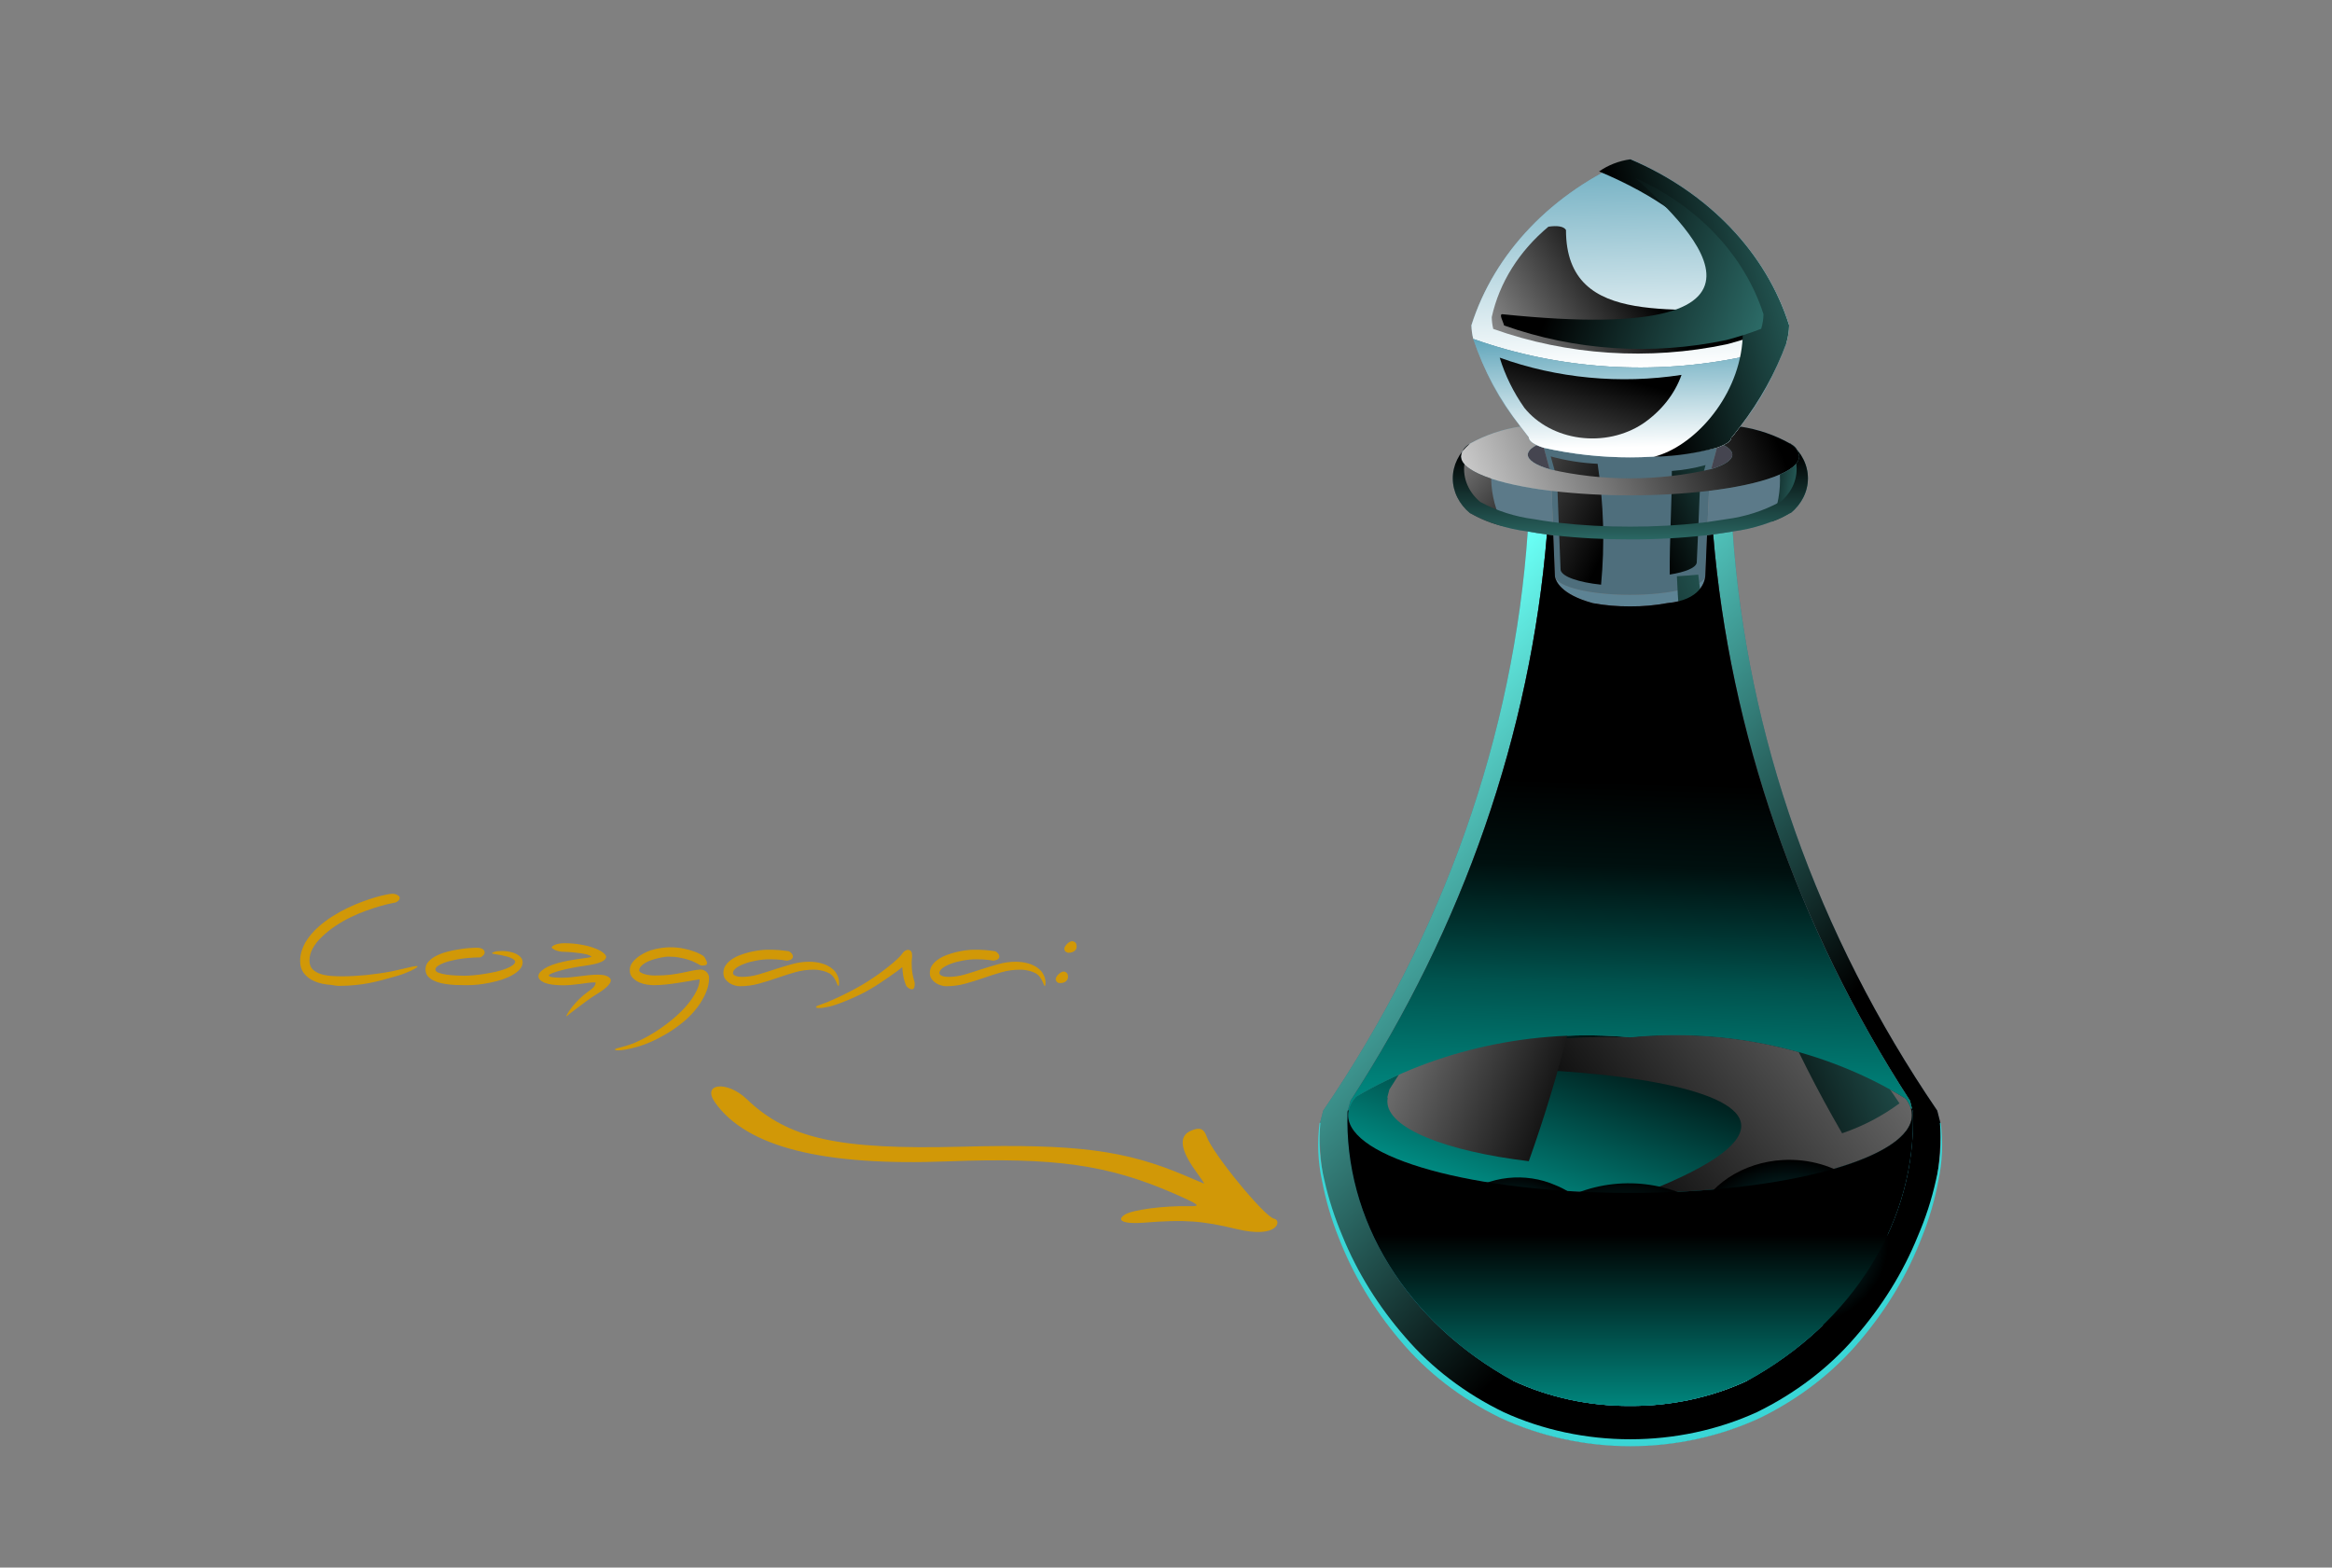 <?xml version="1.0" encoding="UTF-8"?> <svg xmlns="http://www.w3.org/2000/svg" width="360" height="242" viewBox="0 0 360 242" fill="none"><rect x="0" y="0" width="360" height="242" fill="#808080" stroke="none"/> <path fill-rule="evenodd" clip-rule="evenodd" d="M186.285 175.476C187.212 178.106 195.252 187.895 196.683 188.14C197.883 188.345 197.4 191.304 190.92 189.742C185.536 188.439 182.811 188.257 176.669 188.749C173.488 189.012 172.163 188.428 173.703 187.48C174.896 186.758 179.684 186.13 183.472 186.208C185.554 186.256 185.239 186.012 181.063 184.18C171.024 179.823 162.814 178.653 146.407 179.287C127.009 180.049 115.258 177.085 110.381 170.191C108.277 167.217 112.248 166.781 115.268 169.674C121.677 175.809 129.415 177.515 148.458 177.025C166.119 176.559 173.764 177.56 183.039 181.525C184.545 182.163 185.828 182.716 185.897 182.728C185.943 182.736 185.358 181.851 184.57 180.766C182.21 177.487 181.946 175.422 183.775 174.595C185.167 173.955 185.84 174.189 186.285 175.476Z" fill="#D19807"></path> <path d="M51.174 152.054C50.754 152.03 50.268 151.964 49.716 151.856C49.164 151.736 48.636 151.544 48.132 151.28C47.628 151.004 47.202 150.632 46.854 150.164C46.506 149.684 46.332 149.072 46.332 148.328C46.332 147.836 46.404 147.35 46.548 146.87C46.692 146.39 46.89 145.928 47.142 145.484C47.406 145.04 47.712 144.614 48.06 144.206C48.42 143.786 48.804 143.396 49.212 143.036C49.872 142.46 50.58 141.932 51.336 141.452C52.104 140.972 52.872 140.546 53.64 140.174C54.42 139.802 55.182 139.478 55.926 139.202C56.682 138.926 57.366 138.698 57.978 138.518C58.602 138.338 59.136 138.206 59.58 138.122C60.036 138.026 60.354 137.978 60.534 137.978C60.894 137.978 61.176 138.05 61.38 138.194C61.596 138.326 61.704 138.464 61.704 138.608C61.704 138.884 61.506 139.118 61.11 139.31C60.918 139.346 60.6 139.412 60.156 139.508C59.712 139.604 59.178 139.742 58.554 139.922C57.93 140.102 57.24 140.33 56.484 140.606C55.74 140.87 54.972 141.194 54.18 141.578C53.4 141.95 52.62 142.394 51.84 142.91C51.072 143.414 50.352 143.99 49.68 144.638C49.104 145.178 48.642 145.76 48.294 146.384C47.946 146.996 47.772 147.632 47.772 148.292C47.772 148.868 47.94 149.324 48.276 149.66C48.624 149.984 49.05 150.224 49.554 150.38C50.07 150.536 50.622 150.632 51.21 150.668C51.798 150.704 52.332 150.722 52.812 150.722C53.388 150.722 53.994 150.704 54.63 150.668C55.278 150.632 55.932 150.584 56.592 150.524C57.252 150.452 57.912 150.368 58.572 150.272C59.232 150.176 59.874 150.068 60.498 149.948L61.956 149.624C62.52 149.492 63.006 149.378 63.414 149.282C63.822 149.186 64.11 149.138 64.278 149.138C64.398 149.138 64.458 149.162 64.458 149.21C64.458 149.258 64.368 149.342 64.188 149.462C64.008 149.57 63.774 149.696 63.486 149.84C63.198 149.972 62.868 150.11 62.496 150.254C62.136 150.398 61.77 150.524 61.398 150.632C60.642 150.848 59.91 151.052 59.202 151.244C58.506 151.436 57.798 151.604 57.078 151.748C56.358 151.892 55.608 152 54.828 152.072C54.048 152.156 53.208 152.198 52.308 152.198C52.008 152.198 51.63 152.15 51.174 152.054ZM65.689 149.624C65.689 149.168 65.851 148.766 66.175 148.418C66.499 148.07 66.907 147.776 67.399 147.536C67.903 147.284 68.455 147.08 69.055 146.924C69.655 146.768 70.237 146.648 70.801 146.564C71.377 146.468 71.893 146.402 72.349 146.366C72.805 146.33 73.135 146.312 73.339 146.312H73.825C74.209 146.36 74.467 146.45 74.599 146.582C74.743 146.714 74.815 146.864 74.815 147.032C74.815 147.32 74.593 147.578 74.149 147.806H73.825C73.405 147.806 72.943 147.83 72.439 147.878C71.947 147.914 71.497 147.962 71.089 148.022C70.693 148.082 70.267 148.166 69.811 148.274C69.355 148.37 68.935 148.49 68.551 148.634C68.167 148.778 67.849 148.94 67.597 149.12C67.345 149.3 67.219 149.486 67.219 149.678C67.219 149.882 67.393 150.05 67.741 150.182C68.089 150.302 68.497 150.398 68.965 150.47C69.445 150.53 69.931 150.572 70.423 150.596C70.927 150.62 71.323 150.632 71.611 150.632C72.043 150.632 72.535 150.608 73.087 150.56C73.651 150.512 74.227 150.44 74.815 150.344C75.403 150.248 75.979 150.14 76.543 150.02C77.107 149.888 77.611 149.738 78.055 149.57C78.499 149.402 78.853 149.222 79.117 149.03C79.393 148.838 79.531 148.634 79.531 148.418C79.471 148.25 79.321 148.106 79.081 147.986C78.841 147.854 78.565 147.746 78.253 147.662C77.533 147.482 76.969 147.368 76.561 147.32C76.165 147.272 75.967 147.212 75.967 147.14C75.967 147.08 76.093 147.014 76.345 146.942C76.597 146.858 76.951 146.816 77.407 146.816C77.503 146.816 77.593 146.816 77.677 146.816C77.761 146.816 77.851 146.822 77.947 146.834C78.151 146.846 78.409 146.882 78.721 146.942C79.033 147.002 79.333 147.098 79.621 147.23C79.909 147.362 80.155 147.536 80.359 147.752C80.575 147.968 80.683 148.238 80.683 148.562C80.683 148.946 80.539 149.3 80.251 149.624C79.975 149.948 79.603 150.242 79.135 150.506C78.679 150.77 78.151 151.004 77.551 151.208C76.963 151.4 76.351 151.562 75.715 151.694C75.079 151.826 74.443 151.928 73.807 152C73.183 152.06 72.613 152.09 72.097 152.09C71.761 152.09 71.365 152.084 70.909 152.072C70.465 152.072 70.003 152.048 69.523 152C69.055 151.952 68.587 151.88 68.119 151.784C67.663 151.676 67.255 151.532 66.895 151.352C66.535 151.172 66.241 150.944 66.013 150.668C65.797 150.38 65.689 150.032 65.689 149.624ZM90.728 153.134C91.22 152.798 91.544 152.528 91.7 152.324C91.856 152.12 91.934 151.94 91.934 151.784V151.658C91.562 151.658 91.178 151.682 90.782 151.73C90.398 151.778 90.002 151.832 89.594 151.892C89.186 151.94 88.766 151.988 88.334 152.036C87.902 152.084 87.452 152.108 86.984 152.108C85.688 152.108 84.716 151.976 84.068 151.712C83.432 151.436 83.114 151.1 83.114 150.704C83.114 150.32 83.432 149.924 84.068 149.516C84.704 149.108 85.658 148.76 86.93 148.472C87.518 148.34 88.058 148.238 88.55 148.166C89.042 148.082 89.474 148.016 89.846 147.968C90.23 147.92 90.542 147.878 90.782 147.842C91.034 147.794 91.214 147.74 91.322 147.68C91.142 147.524 90.836 147.398 90.404 147.302C89.972 147.206 89.51 147.134 89.018 147.086C88.538 147.026 88.082 146.984 87.65 146.96C87.218 146.936 86.906 146.924 86.714 146.924C86.258 146.864 85.886 146.762 85.598 146.618C85.31 146.462 85.166 146.342 85.166 146.258C85.166 146.222 85.202 146.168 85.274 146.096C85.346 146.024 85.46 145.952 85.616 145.88C85.772 145.808 85.97 145.748 86.21 145.7C86.45 145.64 86.744 145.61 87.092 145.61C88.028 145.61 88.886 145.682 89.666 145.826C90.458 145.958 91.136 146.132 91.7 146.348C92.276 146.552 92.726 146.78 93.05 147.032C93.374 147.272 93.548 147.494 93.572 147.698C93.572 148.31 92.57 148.76 90.566 149.048C89.87 149.144 89.174 149.258 88.478 149.39C87.782 149.522 87.158 149.66 86.606 149.804C86.054 149.948 85.604 150.092 85.256 150.236C84.908 150.368 84.734 150.488 84.734 150.596C84.734 150.824 85.4 150.938 86.732 150.938C87.2 150.938 87.668 150.914 88.136 150.866C88.604 150.818 89.066 150.764 89.522 150.704C89.99 150.644 90.452 150.59 90.908 150.542C91.376 150.494 91.844 150.47 92.312 150.47C92.984 150.47 93.482 150.56 93.806 150.74C94.13 150.908 94.292 151.112 94.292 151.352C94.292 151.592 94.136 151.874 93.824 152.198C93.512 152.534 93.056 152.888 92.456 153.26C92.072 153.5 91.706 153.734 91.358 153.962C91.022 154.19 90.71 154.412 90.422 154.628C89.75 155.132 89.174 155.564 88.694 155.924C88.214 156.284 87.824 156.596 87.524 156.86C87.5 156.884 87.476 156.896 87.452 156.896C87.452 156.896 87.446 156.89 87.434 156.878C87.434 156.794 87.518 156.614 87.686 156.338C87.854 156.062 88.082 155.744 88.37 155.384C88.67 155.024 89.018 154.64 89.414 154.232C89.822 153.836 90.26 153.47 90.728 153.134ZM103.466 146.24C104.222 146.24 104.906 146.306 105.518 146.438C106.13 146.558 106.658 146.702 107.102 146.87C107.546 147.026 107.894 147.176 108.146 147.32C108.398 147.464 108.542 147.548 108.578 147.572L108.794 147.824C108.902 148.004 108.986 148.166 109.046 148.31C109.118 148.454 109.154 148.58 109.154 148.688C109.154 148.928 108.962 149.048 108.578 149.048C108.518 149.048 108.464 149.054 108.416 149.066C108.38 149.066 108.332 149.06 108.272 149.048C108.212 149.036 108.134 149.012 108.038 148.976C107.942 148.928 107.816 148.856 107.66 148.76C107.6 148.724 107.456 148.652 107.228 148.544C107.012 148.424 106.712 148.304 106.328 148.184C105.956 148.052 105.5 147.938 104.96 147.842C104.432 147.734 103.82 147.68 103.124 147.68C102.968 147.68 102.752 147.704 102.476 147.752C102.2 147.788 101.894 147.848 101.558 147.932C101.234 148.004 100.898 148.1 100.55 148.22C100.214 148.34 99.908 148.478 99.632 148.634C99.356 148.79 99.128 148.97 98.948 149.174C98.768 149.366 98.678 149.576 98.678 149.804C98.678 149.924 98.756 150.032 98.912 150.128C99.068 150.224 99.26 150.308 99.488 150.38C99.728 150.452 99.986 150.506 100.262 150.542C100.55 150.578 100.826 150.596 101.09 150.596C102.038 150.596 102.854 150.554 103.538 150.47C104.234 150.374 104.846 150.272 105.374 150.164C105.902 150.056 106.382 149.954 106.814 149.858C107.258 149.762 107.702 149.702 108.146 149.678C108.374 149.678 108.572 149.726 108.74 149.822C108.908 149.906 109.046 150.014 109.154 150.146C109.262 150.266 109.34 150.398 109.388 150.542C109.436 150.686 109.46 150.812 109.46 150.92C109.46 151.52 109.37 152.096 109.19 152.648C109.01 153.2 108.782 153.716 108.506 154.196C108.242 154.688 107.948 155.138 107.624 155.546C107.312 155.954 107.012 156.308 106.724 156.608C106.172 157.196 105.548 157.748 104.852 158.264C104.168 158.792 103.46 159.266 102.728 159.686C101.996 160.118 101.264 160.496 100.532 160.82C99.8 161.144 99.116 161.396 98.48 161.576C97.712 161.792 97.082 161.942 96.59 162.026C96.098 162.11 95.726 162.152 95.474 162.152C95.102 162.152 94.916 162.104 94.916 162.008C94.916 161.96 95.012 161.906 95.204 161.846C95.396 161.798 95.648 161.732 95.96 161.648C96.272 161.564 96.62 161.462 97.004 161.342C97.4 161.222 97.796 161.072 98.192 160.892C99.548 160.28 100.82 159.56 102.008 158.732C103.208 157.904 104.252 157.046 105.14 156.158C106.028 155.282 106.724 154.406 107.228 153.53C107.744 152.666 108.002 151.886 108.002 151.19C107.546 151.25 107.042 151.334 106.49 151.442C105.938 151.538 105.35 151.634 104.726 151.73C104.114 151.826 103.478 151.91 102.818 151.982C102.17 152.054 101.522 152.09 100.874 152.09C100.634 152.09 100.304 152.06 99.884 152C99.476 151.94 99.074 151.826 98.678 151.658C98.282 151.478 97.94 151.238 97.652 150.938C97.364 150.638 97.22 150.254 97.22 149.786C97.22 149.306 97.37 148.886 97.67 148.526C97.982 148.154 98.33 147.836 98.714 147.572C99.47 147.068 100.268 146.72 101.108 146.528C101.96 146.336 102.746 146.24 103.466 146.24ZM124.886 148.472C125.186 148.472 125.504 148.49 125.84 148.526C126.176 148.562 126.506 148.628 126.83 148.724C127.166 148.808 127.49 148.934 127.802 149.102C128.114 149.258 128.396 149.456 128.648 149.696C128.864 149.9 129.026 150.104 129.134 150.308C129.254 150.512 129.344 150.71 129.404 150.902C129.464 151.082 129.5 151.25 129.512 151.406C129.524 151.55 129.53 151.67 129.53 151.766C129.53 152.054 129.488 152.198 129.404 152.198C129.368 152.198 129.326 152.132 129.278 152C129.23 151.868 129.158 151.706 129.062 151.514C128.978 151.31 128.858 151.1 128.702 150.884C128.546 150.656 128.342 150.458 128.09 150.29C128.066 150.278 127.988 150.242 127.856 150.182C127.724 150.11 127.55 150.038 127.334 149.966C127.118 149.894 126.866 149.834 126.578 149.786C126.29 149.726 125.978 149.696 125.642 149.696C124.634 149.696 123.668 149.828 122.744 150.092C121.82 150.356 120.896 150.65 119.972 150.974C119.048 151.298 118.106 151.592 117.146 151.856C116.198 152.12 115.196 152.252 114.14 152.252C113.948 152.252 113.708 152.21 113.42 152.126C113.144 152.054 112.874 151.934 112.61 151.766C112.358 151.598 112.136 151.388 111.944 151.136C111.764 150.872 111.674 150.56 111.674 150.2C111.674 149.756 111.788 149.366 112.016 149.03C112.256 148.682 112.568 148.376 112.952 148.112C113.336 147.848 113.768 147.626 114.248 147.446C114.728 147.266 115.208 147.116 115.688 146.996C116.18 146.876 116.648 146.786 117.092 146.726C117.548 146.666 117.938 146.63 118.262 146.618H119.27C119.954 146.642 120.512 146.684 120.944 146.744C121.388 146.792 121.67 146.828 121.79 146.852C121.958 146.948 122.102 147.068 122.222 147.212C122.342 147.356 122.402 147.5 122.402 147.644C122.402 147.812 122.336 147.95 122.204 148.058C122.084 148.166 121.85 148.25 121.502 148.31C121.418 148.286 121.142 148.244 120.674 148.184C120.218 148.124 119.6 148.094 118.82 148.094C118.124 148.094 117.434 148.16 116.75 148.292C116.078 148.412 115.472 148.574 114.932 148.778C114.404 148.97 113.972 149.192 113.636 149.444C113.312 149.696 113.15 149.948 113.15 150.2C113.15 150.308 113.192 150.404 113.276 150.488C113.36 150.56 113.468 150.62 113.6 150.668C113.732 150.716 113.876 150.752 114.032 150.776C114.188 150.8 114.344 150.812 114.5 150.812C115.34 150.812 116.186 150.692 117.038 150.452C117.89 150.2 118.748 149.93 119.612 149.642C120.488 149.354 121.364 149.09 122.24 148.85C123.116 148.598 123.998 148.472 124.886 148.472ZM139.865 152.108C139.637 151.532 139.487 150.998 139.415 150.506C139.343 150.014 139.301 149.612 139.289 149.3C139.097 149.468 138.815 149.69 138.443 149.966C138.083 150.23 137.675 150.518 137.219 150.83C136.775 151.142 136.307 151.46 135.815 151.784C135.323 152.108 134.861 152.396 134.429 152.648C133.853 152.996 133.247 153.32 132.611 153.62C131.987 153.92 131.381 154.19 130.793 154.43C130.205 154.682 129.671 154.886 129.191 155.042C128.711 155.21 128.339 155.324 128.075 155.384C127.379 155.54 126.851 155.618 126.491 155.618C126.131 155.63 125.957 155.57 125.969 155.438C125.969 155.402 126.023 155.354 126.131 155.294C126.239 155.246 126.383 155.192 126.563 155.132C126.731 155.072 126.923 155 127.139 154.916C127.343 154.844 127.553 154.766 127.769 154.682C127.961 154.598 128.279 154.46 128.723 154.268C129.167 154.076 129.677 153.836 130.253 153.548C130.829 153.272 131.435 152.96 132.071 152.612C132.719 152.264 133.343 151.898 133.943 151.514C134.471 151.178 135.017 150.812 135.581 150.416C136.145 150.008 136.673 149.606 137.165 149.21C137.669 148.814 138.107 148.442 138.479 148.094C138.863 147.746 139.133 147.452 139.289 147.212C139.445 146.984 139.625 146.822 139.829 146.726C140.033 146.63 140.219 146.612 140.387 146.672C140.495 146.708 140.579 146.768 140.639 146.852C140.699 146.924 140.741 147.014 140.765 147.122C140.789 147.23 140.801 147.344 140.801 147.464C140.813 147.572 140.813 147.674 140.801 147.77C140.729 148.262 140.717 148.856 140.765 149.552C140.825 150.236 140.963 150.914 141.179 151.586C141.203 151.706 141.215 151.826 141.215 151.946C141.215 152.042 141.203 152.15 141.179 152.27C141.167 152.39 141.125 152.498 141.053 152.594C140.981 152.69 140.885 152.732 140.765 152.72C140.657 152.72 140.543 152.69 140.423 152.63C140.303 152.57 140.189 152.492 140.081 152.396C139.985 152.3 139.913 152.204 139.865 152.108ZM156.755 148.472C157.055 148.472 157.373 148.49 157.709 148.526C158.045 148.562 158.375 148.628 158.699 148.724C159.035 148.808 159.359 148.934 159.671 149.102C159.983 149.258 160.265 149.456 160.517 149.696C160.733 149.9 160.895 150.104 161.003 150.308C161.123 150.512 161.213 150.71 161.273 150.902C161.333 151.082 161.369 151.25 161.381 151.406C161.393 151.55 161.399 151.67 161.399 151.766C161.399 152.054 161.357 152.198 161.273 152.198C161.237 152.198 161.195 152.132 161.147 152C161.099 151.868 161.027 151.706 160.931 151.514C160.847 151.31 160.727 151.1 160.571 150.884C160.415 150.656 160.211 150.458 159.959 150.29C159.935 150.278 159.857 150.242 159.725 150.182C159.593 150.11 159.419 150.038 159.203 149.966C158.987 149.894 158.735 149.834 158.447 149.786C158.159 149.726 157.847 149.696 157.511 149.696C156.503 149.696 155.537 149.828 154.613 150.092C153.689 150.356 152.765 150.65 151.841 150.974C150.917 151.298 149.975 151.592 149.015 151.856C148.067 152.12 147.065 152.252 146.009 152.252C145.817 152.252 145.577 152.21 145.289 152.126C145.013 152.054 144.743 151.934 144.479 151.766C144.227 151.598 144.005 151.388 143.813 151.136C143.633 150.872 143.543 150.56 143.543 150.2C143.543 149.756 143.657 149.366 143.885 149.03C144.125 148.682 144.437 148.376 144.821 148.112C145.205 147.848 145.637 147.626 146.117 147.446C146.597 147.266 147.077 147.116 147.557 146.996C148.049 146.876 148.517 146.786 148.961 146.726C149.417 146.666 149.807 146.63 150.131 146.618H151.139C151.823 146.642 152.381 146.684 152.813 146.744C153.257 146.792 153.539 146.828 153.659 146.852C153.827 146.948 153.971 147.068 154.091 147.212C154.211 147.356 154.271 147.5 154.271 147.644C154.271 147.812 154.205 147.95 154.073 148.058C153.953 148.166 153.719 148.25 153.371 148.31C153.287 148.286 153.011 148.244 152.543 148.184C152.087 148.124 151.469 148.094 150.689 148.094C149.993 148.094 149.303 148.16 148.619 148.292C147.947 148.412 147.341 148.574 146.801 148.778C146.273 148.97 145.841 149.192 145.505 149.444C145.181 149.696 145.019 149.948 145.019 150.2C145.019 150.308 145.061 150.404 145.145 150.488C145.229 150.56 145.337 150.62 145.469 150.668C145.601 150.716 145.745 150.752 145.901 150.776C146.057 150.8 146.213 150.812 146.369 150.812C147.209 150.812 148.055 150.692 148.907 150.452C149.759 150.2 150.617 149.93 151.481 149.642C152.357 149.354 153.233 149.09 154.109 148.85C154.985 148.598 155.867 148.472 156.755 148.472ZM163.58 151.766C163.436 151.754 163.322 151.718 163.238 151.658C163.166 151.598 163.106 151.532 163.058 151.46C163.022 151.388 162.998 151.322 162.986 151.262C162.974 151.202 162.968 151.16 162.968 151.136C162.98 151.028 163.028 150.908 163.112 150.776C163.196 150.632 163.298 150.506 163.418 150.398C163.538 150.278 163.664 150.182 163.796 150.11C163.94 150.026 164.078 149.984 164.21 149.984C164.342 149.984 164.48 150.038 164.624 150.146C164.768 150.242 164.852 150.44 164.876 150.74C164.876 150.98 164.822 151.172 164.714 151.316C164.618 151.448 164.498 151.55 164.354 151.622C164.222 151.682 164.078 151.724 163.922 151.748C163.778 151.76 163.664 151.766 163.58 151.766ZM164.858 147.086C164.618 147.002 164.462 146.9 164.39 146.78C164.33 146.648 164.3 146.54 164.3 146.456C164.312 146.336 164.36 146.21 164.444 146.078C164.528 145.934 164.63 145.808 164.75 145.7C164.87 145.58 164.996 145.484 165.128 145.412C165.272 145.34 165.41 145.304 165.542 145.304C165.674 145.304 165.812 145.358 165.956 145.466C166.1 145.562 166.184 145.76 166.208 146.06C166.208 146.3 166.154 146.492 166.046 146.636C165.938 146.768 165.806 146.87 165.65 146.942C165.506 147.002 165.356 147.044 165.2 147.068C165.056 147.08 164.942 147.086 164.858 147.086Z" fill="#D19807"></path> <path d="M257.428 93.098C255.526 93.455 253.583 93.627 251.637 93.611C249.691 93.625 247.748 93.455 245.845 93.106V93.098C240.961 91.764 240.177 89.703 240.053 89.059C240.445 90.615 245.487 91.833 251.637 91.833C257.838 91.833 262.899 90.591 263.238 89.036C263.167 89.748 262.508 92.646 257.428 93.098Z" fill="#5D8394"></path> <path d="M265.037 69.11C256.284 71.094 247.082 71.102 238.324 69.132L239.233 72.451L239.428 73.172L239.536 75.785L239.784 82.629L240.034 88.868L240.053 89.059C240.445 90.615 245.487 91.832 251.637 91.832C257.838 91.832 262.898 90.591 263.238 89.035L263.256 88.868L263.523 82.621L263.826 75.777L263.951 73.172L264.165 72.42L265.056 69.132L265.037 69.11Z" fill="#4E6E7C"></path> <path style="mix-blend-mode:screen" d="M246.628 71.601C244.17 71.487 241.739 71.103 239.394 70.459L240.213 73.386L240.374 74.023L240.462 76.329L240.693 82.361L240.909 87.864L240.925 88.032C241.193 89.044 243.688 89.895 247.163 90.262C247.752 84.043 247.572 77.788 246.628 71.601V71.601Z" fill="url(#paint0_linear_901_811)"></path> <path style="mix-blend-mode:screen" d="M263.291 71.793C261.605 72.271 259.858 72.577 258.088 72.704C258.088 78.038 257.714 83.365 257.767 88.698C260.138 88.323 261.758 87.672 261.919 86.912L261.937 86.798L262.151 82.047L262.364 76.85L262.454 74.874L262.614 74.305L263.291 71.807V71.793Z" fill="url(#paint1_linear_901_811)"></path> <path d="M266.053 68.696C266.944 69.148 267.426 69.653 267.426 70.198C267.426 71.033 266.214 71.792 264.165 72.42L265.055 69.132L265.037 69.11C265.39 69 265.73 68.861 266.053 68.696V68.696Z" fill="#454550"></path> <path d="M238.324 69.132L239.233 72.451C237.112 71.83 235.846 71.04 235.846 70.198C235.846 69.692 236.291 69.201 237.094 68.772L237.147 68.68C237.524 68.857 237.918 69.008 238.324 69.132V69.132Z" fill="#454550"></path> <path d="M239.536 75.785L239.784 82.629L238.804 82.506C237.772 82.368 236.791 82.222 235.846 82.046C232.685 81.649 229.655 80.685 226.953 79.218H226.935C226.096 78.525 225.428 77.694 224.97 76.774C224.512 75.854 224.275 74.864 224.272 73.863C224.268 72.863 224.499 71.872 224.951 70.95C225.403 70.028 226.066 69.193 226.9 68.496C226.515 68.71 226.192 68.996 225.954 69.334C225.716 69.671 225.571 70.05 225.528 70.442C225.528 72.757 231.195 74.781 239.536 75.785Z" fill="#5C7A89"></path> <path d="M276.408 68.467C277.257 69.159 277.932 69.993 278.394 70.917C278.856 71.841 279.094 72.837 279.094 73.843C279.094 74.849 278.856 75.844 278.394 76.768C277.932 77.692 277.257 78.526 276.408 79.219L276.372 79.189C273.673 80.666 270.643 81.64 267.479 82.047C266.517 82.215 265.519 82.361 264.468 82.507C264.165 82.544 263.844 82.576 263.522 82.621L263.825 75.778C272.112 74.766 277.762 72.758 277.762 70.443C277.722 70.048 277.575 69.667 277.334 69.329C277.092 68.991 276.763 68.706 276.372 68.497L276.408 68.467Z" fill="#5C7A89"></path> <path d="M268.639 65.851C271.399 66.269 274.031 67.169 276.372 68.496C276.764 68.705 277.093 68.99 277.335 69.328C277.576 69.666 277.723 70.047 277.763 70.442C277.763 72.757 272.113 74.765 263.826 75.777L263.952 73.172L264.166 72.42C266.215 71.792 267.427 71.032 267.427 70.197C267.427 69.653 266.945 69.147 266.054 68.695C266.839 68.342 267.266 67.937 267.266 67.507H267.356C267.356 67.507 267.854 66.879 268.639 65.851Z" fill="#578FA1"></path> <path d="M239.429 73.172L239.536 75.785C231.195 74.781 225.528 72.757 225.528 70.442C225.571 70.05 225.717 69.671 225.954 69.333C226.192 68.996 226.516 68.71 226.901 68.496L226.954 68.466C229.313 67.151 231.956 66.257 234.724 65.837C235.509 66.879 236.007 67.507 236.007 67.507C236.007 67.922 236.418 68.312 237.148 68.68L237.095 68.772C236.292 69.201 235.846 69.692 235.846 70.198C235.846 71.04 237.113 71.83 239.233 72.451L239.429 73.172Z" fill="#578FA1"></path> <path d="M234.724 65.837C230.886 61.177 228.299 55.843 227.15 50.218C228.896 44.695 231.986 39.553 236.217 35.135C240.447 30.716 245.721 27.121 251.69 24.589C257.653 27.123 262.922 30.718 267.147 35.137C271.372 39.556 274.456 44.697 276.195 50.218C275.042 55.844 272.462 61.181 268.638 65.852C267.853 66.88 267.355 67.507 267.355 67.507H267.265C267.265 67.938 266.838 68.342 266.054 68.696C265.731 68.861 265.391 69 265.037 69.11C256.284 71.095 247.082 71.102 238.324 69.132C237.918 69.009 237.525 68.858 237.147 68.68C236.417 68.313 236.007 67.922 236.007 67.507C236.007 67.507 235.509 66.88 234.724 65.837Z" fill="#779EAD"></path> <path d="M267.479 82.046C269.663 113.574 280.484 144.21 299.06 171.455L299.541 173.348C299.844 182.337 297.444 191.241 292.573 199.199C287.703 207.157 280.526 213.898 271.739 218.772C265.602 221.685 258.699 223.194 251.69 223.155H251.637C244.599 223.198 237.668 221.675 231.516 218.734C222.748 213.857 215.59 207.118 210.733 199.168C205.876 191.218 203.483 182.325 203.786 173.348L204.267 171.455C222.842 144.21 233.663 113.574 235.846 82.046C236.792 82.222 237.772 82.368 238.805 82.506C236.265 113.202 225.916 143.044 208.491 169.921L208.081 171.401L208.027 171.638C207.751 179.867 209.96 188.017 214.439 195.292C218.918 202.567 225.514 208.719 233.583 213.146C239.124 215.731 245.334 217.071 251.637 217.04H251.69C257.986 217.069 264.189 215.733 269.726 213.154C277.801 208.729 284.402 202.577 288.885 195.3C293.367 188.023 295.577 179.87 295.298 171.638L295.156 171.133L294.853 169.921C277.415 143.044 267.043 113.205 264.468 82.506C265.519 82.36 266.518 82.214 267.479 82.046Z" fill="#4E6E7C"></path> <path style="mix-blend-mode:screen" d="M267.479 82.046C269.663 113.574 280.484 144.21 299.06 171.455L299.541 173.348C299.844 182.337 297.444 191.241 292.573 199.199C287.703 207.157 280.526 213.898 271.739 218.772C265.602 221.685 258.699 223.194 251.69 223.155H251.637C244.599 223.198 237.668 221.675 231.516 218.734C222.748 213.857 215.59 207.118 210.733 199.168C205.876 191.218 203.483 182.325 203.786 173.348L204.267 171.455C222.842 144.21 233.663 113.574 235.846 82.046C236.792 82.222 237.772 82.368 238.805 82.506C236.265 113.202 225.916 143.044 208.491 169.921L208.081 171.401L208.027 171.638C207.751 179.867 209.96 188.017 214.439 195.292C218.918 202.567 225.514 208.719 233.583 213.146C239.124 215.731 245.334 217.071 251.637 217.04H251.69C257.986 217.069 264.189 215.733 269.726 213.154C277.801 208.729 284.402 202.577 288.885 195.3C293.367 188.023 295.577 179.87 295.298 171.638L295.156 171.133L294.853 169.921C277.415 143.044 267.043 113.205 264.468 82.506C265.519 82.36 266.518 82.214 267.479 82.046Z" fill="url(#paint2_linear_901_811)"></path> <path d="M264.468 82.506C267.043 113.205 277.414 143.045 294.853 169.921L295.156 171.133L295.013 171.163C294.839 170.595 294.55 170.057 294.157 169.576C281.828 162.018 266.679 158.657 251.637 160.143C236.712 158.765 221.707 162.021 209.328 169.323C208.762 169.937 208.371 170.656 208.188 171.423L208.08 171.401L208.49 169.921C225.916 143.044 236.264 113.202 238.804 82.506L239.784 82.629L240.034 88.868L240.053 89.059C240.176 89.703 240.961 91.764 245.845 93.098V93.106C247.748 93.456 249.69 93.625 251.637 93.611C253.583 93.627 255.526 93.455 257.427 93.098C262.508 92.646 263.167 89.748 263.238 89.036L263.256 88.868L263.523 82.621C263.844 82.575 264.165 82.544 264.468 82.506Z" fill="#4B4B57"></path> <path d="M251.637 208.909C258.041 208.609 264.387 210.099 269.726 213.155C264.189 215.733 257.986 217.07 251.69 217.041H251.637C245.334 217.071 239.124 215.732 233.583 213.147V213.131C238.918 210.093 245.248 208.612 251.637 208.909V208.909Z" fill="#34DCE3"></path> <path style="mix-blend-mode:multiply" d="M251.637 208.909C258.041 208.609 264.387 210.099 269.726 213.155C264.189 215.733 257.986 217.07 251.69 217.041H251.637C245.334 217.071 239.124 215.732 233.583 213.147V213.131C238.918 210.093 245.248 208.612 251.637 208.909V208.909Z" fill="url(#paint3_linear_901_811)"></path> <path d="M295.298 171.638C295.577 179.87 293.367 188.023 288.885 195.3C284.402 202.577 277.801 208.729 269.726 213.154C264.252 210.378 258.014 208.912 251.659 208.908C245.304 208.904 239.063 210.362 233.584 213.13V213.146C225.515 208.719 218.918 202.567 214.439 195.292C209.96 188.017 207.751 179.867 208.028 171.638L208.081 171.401L208.188 171.423C208.138 171.661 208.114 171.902 208.117 172.144C208.117 178.782 227.596 184.161 251.637 184.161C275.679 184.161 295.156 178.782 295.156 172.144C295.162 171.813 295.114 171.483 295.014 171.163L295.156 171.133L295.298 171.638Z" fill="#067888"></path> <path d="M295.014 171.162C295.114 171.482 295.162 171.812 295.156 172.143C295.156 178.781 275.677 184.16 251.638 184.16C227.598 184.16 208.117 178.781 208.117 172.143C208.115 171.902 208.138 171.661 208.188 171.423C208.372 170.656 208.763 169.936 209.329 169.323C221.708 162.021 236.713 158.765 251.638 160.142C266.68 158.656 281.828 162.017 294.158 169.576C294.55 170.057 294.84 170.594 295.014 171.162V171.162Z" fill="#197980"></path> <path style="mix-blend-mode:screen" d="M295.014 171.162C295.114 171.482 295.162 171.812 295.156 172.143C295.156 178.781 275.677 184.16 251.638 184.16C227.598 184.16 208.117 178.781 208.117 172.143C208.115 171.902 208.138 171.661 208.188 171.423C208.372 170.656 208.763 169.936 209.329 169.323C221.708 162.021 236.713 158.765 251.638 160.142C266.68 158.656 281.828 162.017 294.158 169.576C294.55 170.057 294.84 170.594 295.014 171.162V171.162Z" fill="url(#paint4_linear_901_811)"></path> <path style="mix-blend-mode:screen" d="M295.156 172.143C295.162 171.812 295.114 171.482 295.014 171.162C294.84 170.594 294.55 170.057 294.158 169.576C281.828 162.017 266.679 158.656 251.637 160.142C238.871 159.702 226.149 161.683 214.373 165.944C226.437 162.908 299.771 166.143 253.829 184.146C276.854 183.832 295.156 178.582 295.156 172.143Z" fill="url(#paint5_linear_901_811)"></path> <path style="mix-blend-mode:screen" d="M276.372 68.496C274.031 67.169 271.399 66.269 268.638 65.851C267.854 66.879 267.355 67.507 267.355 67.507H267.266C267.266 67.937 266.839 68.342 266.054 68.695C266.945 69.147 267.427 69.653 267.427 70.198C267.427 71.032 266.215 71.792 264.165 72.42C256.001 74.31 247.404 74.32 239.233 72.451C237.113 71.83 235.846 71.04 235.846 70.198C235.846 69.692 236.292 69.201 237.095 68.772L237.148 68.68C236.418 68.312 236.007 67.922 236.007 67.507C236.007 67.507 235.509 66.879 234.724 65.837C231.956 66.257 229.313 67.151 226.954 68.466L226.901 68.496C226.516 68.71 226.192 68.996 225.954 69.333C225.717 69.671 225.571 70.05 225.528 70.442C225.528 72.757 231.195 74.781 239.536 75.785C247.598 76.707 255.765 76.704 263.826 75.777C272.113 74.765 277.763 72.757 277.763 70.442C277.722 70.047 277.576 69.666 277.334 69.328C277.093 68.99 276.763 68.706 276.372 68.496V68.496Z" fill="url(#paint6_linear_901_811)"></path> <path style="mix-blend-mode:screen" d="M246.041 196.852C245.061 198.873 243.395 200.594 241.262 201.789C239.128 202.984 236.625 203.598 234.079 203.551C231.533 203.505 229.063 202.799 226.991 201.526C224.919 200.253 223.34 198.473 222.462 196.417C221.584 194.362 221.447 192.126 222.069 190.002C222.69 187.878 224.042 185.965 225.947 184.512C227.852 183.058 230.222 182.133 232.747 181.856C235.273 181.578 237.838 181.963 240.106 182.958C243.034 184.125 245.303 186.243 246.416 188.849C247.529 191.454 247.394 194.332 246.041 196.852V196.852Z" fill="url(#paint7_radial_901_811)"></path> <path style="mix-blend-mode:screen" d="M266.001 208.879C265.373 210.175 264.305 211.278 262.936 212.043C261.568 212.809 259.963 213.202 258.331 213.171C256.699 213.14 255.115 212.687 253.787 211.871C252.459 211.054 251.449 209.912 250.887 208.594C250.325 207.275 250.238 205.842 250.638 204.481C251.037 203.119 251.905 201.893 253.127 200.963C254.349 200.032 255.869 199.44 257.489 199.263C259.108 199.087 260.752 199.334 262.206 199.974C264.082 200.722 265.536 202.08 266.248 203.75C266.96 205.421 266.871 207.265 266.001 208.879V208.879Z" fill="url(#paint8_radial_901_811)"></path> <path style="mix-blend-mode:screen" d="M269.03 205.359C267.559 208.405 265.054 210.998 261.843 212.8C258.632 214.602 254.864 215.529 251.031 215.461C247.197 215.392 243.477 214.331 240.356 212.416C237.234 210.501 234.857 207.821 233.534 204.726C232.211 201.63 232.004 198.264 232.94 195.066C233.876 191.868 235.911 188.987 238.78 186.8C241.649 184.612 245.219 183.219 249.022 182.803C252.826 182.387 256.687 182.968 260.101 184.468C264.5 186.226 267.91 189.411 269.584 193.327C271.257 197.243 271.058 201.57 269.03 205.359Z" fill="url(#paint9_radial_901_811)"></path> <path style="mix-blend-mode:screen" d="M291.468 191.274C291.685 193.875 290.999 196.472 289.498 198.737C287.997 201.002 285.747 202.833 283.035 203.997C280.322 205.161 277.269 205.607 274.262 205.276C271.255 204.946 268.43 203.856 266.144 202.143C263.859 200.43 262.216 198.172 261.424 195.655C260.633 193.138 260.728 190.476 261.697 188.006C262.667 185.536 264.467 183.369 266.871 181.779C269.274 180.19 272.172 179.251 275.197 179.08C279.233 178.845 283.213 179.998 286.264 182.284C289.314 184.57 291.186 187.803 291.468 191.274V191.274Z" fill="url(#paint10_radial_901_811)"></path> <path style="mix-blend-mode:screen" d="M279.741 201.744C279.331 202.584 278.637 203.299 277.748 203.794C276.859 204.29 275.818 204.544 274.759 204.523C273.7 204.502 272.673 204.206 271.812 203.676C270.951 203.145 270.295 202.403 269.932 201.548C269.568 200.692 269.513 199.762 269.773 198.879C270.033 197.996 270.596 197.2 271.39 196.597C272.183 195.993 273.17 195.609 274.221 195.495C275.271 195.381 276.338 195.542 277.281 195.957C277.885 196.197 278.427 196.538 278.878 196.959C279.328 197.381 279.678 197.874 279.906 198.412C280.135 198.949 280.237 199.52 280.209 200.092C280.181 200.664 280.022 201.225 279.741 201.744V201.744Z" fill="url(#paint11_radial_901_811)"></path> <path style="mix-blend-mode:screen" d="M229.948 199.888C230.398 200.272 230.703 200.764 230.824 201.299C230.944 201.835 230.873 202.389 230.621 202.89C230.369 203.39 229.948 203.814 229.412 204.105C228.876 204.396 228.25 204.542 227.616 204.523C226.982 204.503 226.37 204.32 225.859 203.997C225.348 203.674 224.963 203.225 224.753 202.711C224.543 202.196 224.518 201.639 224.682 201.112C224.845 200.585 225.19 200.113 225.671 199.757C226.259 199.288 227.039 199.038 227.841 199.062C228.643 199.087 229.4 199.383 229.948 199.888V199.888Z" fill="url(#paint12_radial_901_811)"></path> <path style="mix-blend-mode:screen" d="M236.418 211.606C236.059 210.746 236.01 209.813 236.278 208.929C236.545 208.045 237.117 207.251 237.918 206.65C238.719 206.05 239.711 205.671 240.766 205.564C241.821 205.457 242.889 205.626 243.831 206.049C244.772 206.472 245.544 207.129 246.044 207.936C246.544 208.742 246.75 209.659 246.634 210.567C246.518 211.475 246.087 212.332 245.396 213.026C244.705 213.72 243.787 214.219 242.761 214.457C241.48 214.8 240.094 214.693 238.905 214.159C237.716 213.625 236.821 212.707 236.418 211.606V211.606Z" fill="url(#paint13_radial_901_811)"></path> <path style="mix-blend-mode:screen" d="M212.037 187.089C211.68 186.229 211.633 185.297 211.903 184.413C212.172 183.53 212.744 182.737 213.546 182.138C214.347 181.539 215.34 181.162 216.394 181.056C217.449 180.95 218.516 181.119 219.457 181.543C220.397 181.967 221.167 182.624 221.666 183.43C222.166 184.236 222.37 185.153 222.254 186.061C222.138 186.968 221.707 187.825 221.016 188.518C220.325 189.212 219.407 189.71 218.382 189.948C217.1 190.286 215.714 190.176 214.526 189.64C213.338 189.105 212.443 188.188 212.037 187.089V187.089Z" fill="url(#paint14_radial_901_811)"></path> <path style="mix-blend-mode:screen" d="M249.498 197.389C250.126 198.742 250.265 200.225 249.897 201.647C249.529 203.068 248.671 204.361 247.435 205.356C246.2 206.352 244.644 207.004 242.971 207.228C241.299 207.451 239.586 207.235 238.058 206.609C236.53 205.983 235.256 204.974 234.405 203.716C233.553 202.458 233.162 201.008 233.283 199.555C233.404 198.103 234.031 196.716 235.083 195.575C236.135 194.434 237.562 193.592 239.178 193.159C241.199 192.548 243.42 192.649 245.354 193.442C247.288 194.235 248.778 195.654 249.498 197.389Z" fill="url(#paint15_radial_901_811)"></path> <path style="mix-blend-mode:screen" d="M273.859 189.051C274.487 190.405 274.626 191.889 274.258 193.311C273.89 194.734 273.032 196.027 271.796 197.024C270.56 198.02 269.003 198.673 267.33 198.897C265.656 199.121 263.942 198.906 262.413 198.28C260.883 197.654 259.609 196.646 258.755 195.387C257.902 194.128 257.51 192.678 257.63 191.224C257.749 189.771 258.376 188.382 259.427 187.24C260.478 186.097 261.906 185.254 263.523 184.82C265.546 184.205 267.77 184.305 269.707 185.099C271.645 185.892 273.138 187.313 273.859 189.051V189.051Z" fill="url(#paint16_radial_901_811)"></path> <path style="mix-blend-mode:screen" d="M248.661 95.719C245.985 95.675 243.313 95.504 240.659 95.206L239.839 95.097C237.71 120.767 229.053 145.722 214.479 168.198L214.158 169.439L214.229 169.453C214.193 169.654 214.176 169.857 214.176 170.059C214.176 174.175 223.158 177.716 236.007 179.263C245.629 152.22 249.907 123.98 248.661 95.719Z" fill="url(#paint17_linear_901_811)"></path> <path style="mix-blend-mode:screen" d="M258.871 88.959C260.131 118.863 268.827 148.187 284.374 174.956C287.606 173.85 290.599 172.285 293.23 170.328C276.048 145.407 265.444 117.542 262.168 88.706C261.099 88.806 260.011 88.898 258.871 88.959Z" fill="url(#paint18_linear_901_811)"></path> <path style="mix-blend-mode:screen" d="M264.468 82.506C267.043 113.205 277.414 143.045 294.853 169.921L295.156 171.133L295.013 171.163C294.839 170.595 294.55 170.057 294.157 169.576C281.828 162.018 266.679 158.657 251.637 160.143C236.712 158.765 221.707 162.021 209.328 169.323C208.762 169.937 208.371 170.656 208.188 171.423L208.08 171.401L208.49 169.921C225.916 143.044 236.264 113.202 238.804 82.506L239.784 82.629L240.034 88.868L240.053 89.059C240.176 89.703 240.961 91.764 245.845 93.098V93.106C247.748 93.456 249.69 93.625 251.637 93.611C253.583 93.627 255.526 93.455 257.427 93.098C262.508 92.646 263.167 89.748 263.238 89.036L263.256 88.868L263.523 82.621C263.844 82.575 264.165 82.544 264.468 82.506Z" fill="url(#paint19_linear_901_811)"></path> <path style="mix-blend-mode:screen" d="M295.298 171.638L295.156 171.133L295.014 171.163C295.114 171.483 295.162 171.813 295.156 172.144C295.156 178.782 275.677 184.161 251.637 184.161C227.598 184.161 208.117 178.782 208.117 172.144C208.114 171.902 208.138 171.661 208.188 171.423L208.081 171.401L208.028 171.638C207.751 179.867 209.96 188.017 214.439 195.292C218.918 202.567 225.515 208.719 233.584 213.146C239.124 215.731 245.334 217.071 251.637 217.04H251.69C257.987 217.069 264.189 215.733 269.726 213.154C277.801 208.729 284.402 202.577 288.885 195.3C293.367 188.023 295.577 179.87 295.298 171.638V171.638Z" fill="url(#paint20_linear_901_811)"></path> <path style="mix-blend-mode:screen" d="M225.528 70.442C225.571 70.05 225.716 69.671 225.954 69.334C226.192 68.996 226.515 68.71 226.9 68.496C226.066 69.193 225.403 70.028 224.951 70.95C224.499 71.872 224.268 72.863 224.272 73.863C224.275 74.864 224.512 75.854 224.97 76.774C225.428 77.694 226.096 78.525 226.935 79.218H226.953C228.53 80.152 230.286 80.839 232.14 81.249C230.903 78.937 230.241 76.429 230.196 73.885C227.256 72.903 225.528 71.715 225.528 70.442Z" fill="url(#paint21_linear_901_811)"></path> <path style="mix-blend-mode:screen" d="M276.408 68.467L276.372 68.497C276.763 68.706 277.092 68.991 277.334 69.329C277.575 69.667 277.722 70.048 277.762 70.443C277.762 71.455 276.675 72.413 274.768 73.256C274.892 75.734 274.457 78.209 273.485 80.545C274.513 80.206 275.484 79.75 276.372 79.189L276.408 79.219C277.257 78.526 277.933 77.692 278.394 76.768C278.856 75.844 279.094 74.849 279.094 73.843C279.094 72.837 278.856 71.841 278.394 70.917C277.933 69.993 277.257 69.159 276.408 68.467V68.467Z" fill="url(#paint22_linear_901_811)"></path> <path style="mix-blend-mode:screen" d="M276.409 68.467L276.372 68.497C276.763 68.706 277.093 68.991 277.334 69.329C277.575 69.667 277.722 70.048 277.763 70.443C277.75 70.849 277.587 71.24 277.299 71.562C277.448 72.65 277.302 73.754 276.873 74.786C276.443 75.817 275.741 76.75 274.823 77.509L274.786 77.479C272.259 78.859 269.424 79.77 266.465 80.154C265.554 80.306 264.629 80.444 263.649 80.582L262.775 80.691C259.082 81.108 255.361 81.312 251.637 81.303C247.93 81.311 244.227 81.109 240.551 80.697L239.642 80.582C238.68 80.46 237.753 80.314 236.863 80.154C233.911 79.777 231.083 78.876 228.557 77.509H228.539C227.635 76.762 226.941 75.847 226.512 74.833C226.082 73.82 225.929 72.735 226.063 71.662C225.73 71.319 225.542 70.889 225.528 70.443C225.571 70.05 225.716 69.671 225.954 69.334C226.192 68.997 226.515 68.71 226.9 68.497C226.066 69.194 225.403 70.028 224.951 70.95C224.499 71.872 224.268 72.863 224.272 73.864C224.275 74.865 224.512 75.854 224.97 76.774C225.428 77.694 226.096 78.525 226.935 79.219H226.953C229.655 80.686 232.685 81.65 235.846 82.047C236.791 82.223 237.772 82.369 238.804 82.507L239.784 82.629C243.714 83.07 247.674 83.284 251.637 83.273C255.612 83.286 259.582 83.068 263.523 82.621C263.844 82.576 264.165 82.544 264.468 82.507C265.519 82.361 266.518 82.215 267.479 82.047C270.643 81.64 273.673 80.666 276.372 79.189L276.409 79.219C277.257 78.526 277.933 77.692 278.395 76.768C278.856 75.844 279.095 74.849 279.095 73.843C279.095 72.837 278.856 71.841 278.395 70.917C277.933 69.993 277.257 69.159 276.409 68.467V68.467Z" fill="url(#paint23_linear_901_811)"></path> <path d="M251.69 24.589C245.721 27.121 240.447 30.716 236.217 35.135C231.986 39.553 228.896 44.695 227.15 50.218C227.162 50.927 227.258 51.633 227.435 52.325C240.658 57.044 255.288 58.005 269.191 55.068C271.432 54.487 273.628 53.783 275.766 52.962C276.03 52.065 276.174 51.144 276.195 50.218C274.456 44.697 271.372 39.556 267.147 35.137C262.922 30.718 257.653 27.123 251.69 24.589V24.589Z" fill="#779EAD"></path> <path style="mix-blend-mode:multiply" d="M251.69 24.589C245.721 27.121 240.447 30.716 236.217 35.135C231.986 39.553 228.896 44.695 227.15 50.218C227.162 50.927 227.258 51.633 227.435 52.325C240.658 57.044 255.288 58.005 269.191 55.068C271.432 54.487 273.628 53.783 275.766 52.962C276.03 52.065 276.174 51.144 276.195 50.218C274.456 44.697 271.372 39.556 267.147 35.137C262.922 30.718 257.653 27.123 251.69 24.589V24.589Z" fill="url(#paint24_linear_901_811)"></path> <path d="M227.436 52.325C229.027 57.13 231.487 61.69 234.724 65.838C235.509 66.88 236.007 67.508 236.007 67.508C236.007 67.922 236.418 68.313 237.148 68.68C237.525 68.858 237.919 69.009 238.325 69.132C247.083 71.103 256.284 71.095 265.038 69.11C265.391 69 265.731 68.861 266.054 68.696C266.839 68.343 267.266 67.938 267.266 67.508H267.355C267.355 67.508 267.854 66.88 268.638 65.852C271.701 61.862 274.101 57.523 275.767 52.962C273.629 53.783 271.433 54.487 269.191 55.069C255.289 58.005 240.658 57.044 227.436 52.325V52.325Z" fill="#779EAD"></path> <path style="mix-blend-mode:multiply" d="M227.436 52.325C229.027 57.13 231.487 61.69 234.724 65.838C235.509 66.88 236.007 67.508 236.007 67.508C236.007 67.922 236.418 68.313 237.148 68.68C237.525 68.858 237.919 69.009 238.325 69.132C247.083 71.103 256.284 71.095 265.038 69.11C265.391 69 265.731 68.861 266.054 68.696C266.839 68.343 267.266 67.938 267.266 67.508H267.355C267.355 67.508 267.854 66.88 268.638 65.852C271.701 61.862 274.101 57.523 275.767 52.962C273.629 53.783 271.433 54.487 269.191 55.069C255.289 58.005 240.658 57.044 227.436 52.325V52.325Z" fill="url(#paint25_linear_901_811)"></path> <path style="mix-blend-mode:screen" d="M241.746 35.504C241.407 34.928 240.356 34.797 239.036 34.997C234.518 38.763 231.462 43.637 230.286 48.953C230.297 49.566 230.374 50.177 230.517 50.777C241.934 54.853 254.566 55.683 266.57 53.146C268.504 52.645 270.397 52.035 272.239 51.322C272.481 50.549 272.613 49.754 272.629 48.953L272.613 48.723C272.405 48.636 272.19 48.562 271.97 48.501C260.101 46.646 241.746 51.291 241.746 35.504Z" fill="url(#paint26_linear_901_811)"></path> <path style="mix-blend-mode:screen" d="M251.69 24.589C249.916 24.84 248.251 25.488 246.86 26.467C282.575 41.427 267.266 67.507 255.325 70.512C258.623 70.437 261.892 69.965 265.038 69.11C265.391 69 265.731 68.861 266.054 68.696C266.839 68.342 267.266 67.938 267.266 67.507H267.355C267.355 67.507 267.853 66.88 268.638 65.852C271.701 61.862 274.1 57.523 275.766 52.962C276.031 52.065 276.174 51.144 276.195 50.218C274.456 44.697 271.372 39.556 267.147 35.137C262.923 30.718 257.654 27.123 251.69 24.589V24.589Z" fill="url(#paint27_linear_901_811)"></path> <path style="mix-blend-mode:screen" d="M253.613 65.407C256.446 63.475 258.528 60.847 259.585 57.873C250.126 59.333 240.378 58.41 231.516 55.214C232.349 57.944 233.633 60.556 235.33 62.971C236.318 64.192 237.584 65.229 239.051 66.017C240.518 66.805 242.156 67.329 243.865 67.556C245.575 67.784 247.32 67.711 248.996 67.342C250.671 66.972 252.242 66.314 253.613 65.407V65.407Z" fill="url(#paint28_linear_901_811)"></path> <path style="mix-blend-mode:screen" d="M252.491 27.493C258.942 33.464 282.022 53.696 231.961 48.509C231.337 48.447 232.051 49.634 232.193 50.24C243.056 54.119 255.077 54.909 266.499 52.494C268.333 52.012 270.13 51.433 271.881 50.761C272.105 50.025 272.225 49.269 272.239 48.509C270.798 44.029 268.301 39.851 264.904 36.236C261.507 32.621 257.282 29.645 252.491 27.493V27.493Z" fill="url(#paint29_linear_901_811)"></path> <path d="M299.594 173.34C299.983 176.325 299.862 179.344 299.236 182.299C298.674 185.258 297.822 188.17 296.688 191.006C294.498 196.707 291.287 202.08 287.172 206.931C283.081 211.818 277.818 215.893 271.738 218.88C265.576 221.758 258.674 223.265 251.661 223.264C244.649 223.262 237.748 221.753 231.587 218.872C225.502 215.894 220.238 211.821 216.153 206.931C212.039 202.08 208.828 196.707 206.636 191.006C205.504 188.17 204.652 185.258 204.089 182.299C203.448 179.345 203.322 176.326 203.715 173.34L203.839 173.363C203.538 176.334 203.748 179.327 204.463 182.246C205.128 185.165 206.057 188.035 207.242 190.83C209.525 196.428 212.795 201.69 216.938 206.433C220.999 211.172 226.18 215.118 232.14 218.013C238.156 220.756 244.862 222.19 251.672 222.19C258.481 222.19 265.187 220.756 271.204 218.013C277.15 215.108 282.322 211.163 286.387 206.433C290.53 201.693 293.794 196.429 296.064 190.83C297.266 188.039 298.196 185.168 298.846 182.246C299.559 179.325 299.769 176.329 299.468 173.356L299.594 173.34Z" fill="#3AD6D6"></path> <defs> <linearGradient id="paint0_linear_901_811" x1="196.69" y1="63.675" x2="246.597" y2="87.293" gradientUnits="userSpaceOnUse"> <stop stop-color="white"></stop> <stop offset="1"></stop> </linearGradient> <linearGradient id="paint1_linear_901_811" x1="305.649" y1="64.385" x2="256.575" y2="87.254" gradientUnits="userSpaceOnUse"> <stop stop-color="#69FFF5"></stop> <stop offset="1"></stop> </linearGradient> <linearGradient id="paint2_linear_901_811" x1="202.841" y1="118.662" x2="264.813" y2="176.219" gradientUnits="userSpaceOnUse"> <stop stop-color="#69FFF5"></stop> <stop offset="1"></stop> </linearGradient> <linearGradient id="paint3_linear_901_811" x1="251.057" y1="219.212" x2="252.215" y2="203.319" gradientUnits="userSpaceOnUse"> <stop stop-color="#006880"></stop> <stop offset="1" stop-color="white"></stop> </linearGradient> <linearGradient id="paint4_linear_901_811" x1="240.196" y1="196.215" x2="253.649" y2="157.949" gradientUnits="userSpaceOnUse"> <stop stop-color="#00ADA2"></stop> <stop offset="1"></stop> </linearGradient> <linearGradient id="paint5_linear_901_811" x1="348.858" y1="118.847" x2="250.102" y2="192.096" gradientUnits="userSpaceOnUse"> <stop stop-color="white"></stop> <stop offset="1"></stop> </linearGradient> <linearGradient id="paint6_linear_901_811" x1="216.632" y1="81.336" x2="270.305" y2="58.75" gradientUnits="userSpaceOnUse"> <stop stop-color="white"></stop> <stop offset="1"></stop> </linearGradient> <radialGradient id="paint7_radial_901_811" cx="0" cy="0" r="1" gradientUnits="userSpaceOnUse" gradientTransform="translate(234.793 191.916) rotate(23.679) scale(12.288 10.333)"> <stop offset="0.187" stop-color="#031F21"></stop> <stop offset="0.294" stop-color="#05373B"></stop> <stop offset="0.407" stop-color="#095F65"></stop> <stop offset="0.519" stop-color="#0F9EA8"></stop> <stop offset="0.597" stop-color="#0A676E"></stop> <stop offset="0.75" stop-color="#021718"></stop> <stop offset="1"></stop> </radialGradient> <radialGradient id="paint8_radial_901_811" cx="0" cy="0" r="1" gradientUnits="userSpaceOnUse" gradientTransform="translate(258.792 205.714) rotate(23.679) scale(7.878 6.625)"> <stop offset="0.187" stop-color="#031F21"></stop> <stop offset="0.294" stop-color="#05373B"></stop> <stop offset="0.407" stop-color="#095F65"></stop> <stop offset="0.519" stop-color="#0F9EA8"></stop> <stop offset="0.597" stop-color="#0A676E"></stop> <stop offset="0.75" stop-color="#021718"></stop> <stop offset="1"></stop> </radialGradient> <radialGradient id="paint9_radial_901_811" cx="0" cy="0" r="1" gradientUnits="userSpaceOnUse" gradientTransform="translate(252.095 197.94) rotate(23.679) scale(18.492 15.549)"> <stop offset="0.187" stop-color="#031F21"></stop> <stop offset="0.294" stop-color="#05373B"></stop> <stop offset="0.407" stop-color="#095F65"></stop> <stop offset="0.519" stop-color="#0F9EA8"></stop> <stop offset="0.597" stop-color="#0A676E"></stop> <stop offset="0.75" stop-color="#021718"></stop> <stop offset="1"></stop> </radialGradient> <radialGradient id="paint10_radial_901_811" cx="0" cy="0" r="1" gradientUnits="userSpaceOnUse" gradientTransform="translate(276.194 192.144) rotate(-3.267) scale(15.304 13.095)"> <stop offset="0.187" stop-color="#031F21"></stop> <stop offset="0.294" stop-color="#05373B"></stop> <stop offset="0.407" stop-color="#095F65"></stop> <stop offset="0.519" stop-color="#0F9EA8"></stop> <stop offset="0.597" stop-color="#0A676E"></stop> <stop offset="0.75" stop-color="#021718"></stop> <stop offset="1"></stop> </radialGradient> <radialGradient id="paint11_radial_901_811" cx="0" cy="0" r="1" gradientUnits="userSpaceOnUse" gradientTransform="translate(275.063 199.685) rotate(23.679) scale(5.116 4.302)"> <stop offset="0.187" stop-color="#031F21"></stop> <stop offset="0.294" stop-color="#05373B"></stop> <stop offset="0.407" stop-color="#095F65"></stop> <stop offset="0.519" stop-color="#0F9EA8"></stop> <stop offset="0.597" stop-color="#0A676E"></stop> <stop offset="0.75" stop-color="#021718"></stop> <stop offset="1"></stop> </radialGradient> <radialGradient id="paint12_radial_901_811" cx="0" cy="0" r="1" gradientUnits="userSpaceOnUse" gradientTransform="translate(227.569 201.654) rotate(-36.588) scale(2.965 2.654)"> <stop offset="0.187" stop-color="#031F21"></stop> <stop offset="0.294" stop-color="#05373B"></stop> <stop offset="0.407" stop-color="#095F65"></stop> <stop offset="0.519" stop-color="#0F9EA8"></stop> <stop offset="0.597" stop-color="#0A676E"></stop> <stop offset="0.75" stop-color="#021718"></stop> <stop offset="1"></stop> </radialGradient> <radialGradient id="paint13_radial_901_811" cx="0" cy="0" r="1" gradientUnits="userSpaceOnUse" gradientTransform="translate(241.495 210.416) rotate(166.863) scale(5.213 4.224)"> <stop offset="0.187" stop-color="#031F21"></stop> <stop offset="0.294" stop-color="#05373B"></stop> <stop offset="0.407" stop-color="#095F65"></stop> <stop offset="0.519" stop-color="#0F9EA8"></stop> <stop offset="0.597" stop-color="#0A676E"></stop> <stop offset="0.75" stop-color="#021718"></stop> <stop offset="1"></stop> </radialGradient> <radialGradient id="paint14_radial_901_811" cx="0" cy="0" r="1" gradientUnits="userSpaceOnUse" gradientTransform="translate(217.114 185.904) rotate(166.863) scale(5.216 4.226)"> <stop offset="0.187" stop-color="#031F21"></stop> <stop offset="0.294" stop-color="#05373B"></stop> <stop offset="0.407" stop-color="#095F65"></stop> <stop offset="0.519" stop-color="#0F9EA8"></stop> <stop offset="0.597" stop-color="#0A676E"></stop> <stop offset="0.75" stop-color="#021718"></stop> <stop offset="1"></stop> </radialGradient> <radialGradient id="paint15_radial_901_811" cx="0" cy="0" r="1" gradientUnits="userSpaceOnUse" gradientTransform="translate(241.488 199.545) rotate(-15.04) scale(8.302 6.762)"> <stop offset="0.187" stop-color="#031F21"></stop> <stop offset="0.294" stop-color="#05373B"></stop> <stop offset="0.407" stop-color="#095F65"></stop> <stop offset="0.519" stop-color="#0F9EA8"></stop> <stop offset="0.597" stop-color="#0A676E"></stop> <stop offset="0.75" stop-color="#021718"></stop> <stop offset="1"></stop> </radialGradient> <radialGradient id="paint16_radial_901_811" cx="0" cy="0" r="1" gradientUnits="userSpaceOnUse" gradientTransform="translate(265.841 191.206) rotate(-15.04) scale(8.306 6.766)"> <stop offset="0.187" stop-color="#031F21"></stop> <stop offset="0.294" stop-color="#05373B"></stop> <stop offset="0.407" stop-color="#095F65"></stop> <stop offset="0.519" stop-color="#0F9EA8"></stop> <stop offset="0.597" stop-color="#0A676E"></stop> <stop offset="0.75" stop-color="#021718"></stop> <stop offset="1"></stop> </radialGradient> <linearGradient id="paint17_linear_901_811" x1="188.226" y1="122.445" x2="254.238" y2="148.184" gradientUnits="userSpaceOnUse"> <stop stop-color="white"></stop> <stop offset="1"></stop> </linearGradient> <linearGradient id="paint18_linear_901_811" x1="330.69" y1="113.931" x2="258.43" y2="143.742" gradientUnits="userSpaceOnUse"> <stop stop-color="#69FFF5"></stop> <stop offset="1"></stop> </linearGradient> <linearGradient id="paint19_linear_901_811" x1="250.925" y1="187.759" x2="253.007" y2="120.774" gradientUnits="userSpaceOnUse"> <stop stop-color="#00ADA2"></stop> <stop offset="0.304" stop-color="#007F77"></stop> <stop offset="0.532" stop-color="#00534E"></stop> <stop offset="0.649" stop-color="#003532"></stop> <stop offset="0.804" stop-color="#00100F"></stop> <stop offset="1"></stop> </linearGradient> <linearGradient id="paint20_linear_901_811" x1="251.663" y1="225.045" x2="251.663" y2="190.601" gradientUnits="userSpaceOnUse"> <stop stop-color="#00ADA2"></stop> <stop offset="1"></stop> </linearGradient> <linearGradient id="paint21_linear_901_811" x1="206.552" y1="60.526" x2="235.898" y2="86.493" gradientUnits="userSpaceOnUse"> <stop stop-color="white"></stop> <stop offset="1"></stop> </linearGradient> <linearGradient id="paint22_linear_901_811" x1="289.752" y1="76.167" x2="270.65" y2="73.27" gradientUnits="userSpaceOnUse"> <stop stop-color="#69FFF5"></stop> <stop offset="1"></stop> </linearGradient> <linearGradient id="paint23_linear_901_811" x1="251.497" y1="102.747" x2="251.65" y2="70.131" gradientUnits="userSpaceOnUse"> <stop stop-color="#69FFF5"></stop> <stop offset="1"></stop> </linearGradient> <linearGradient id="paint24_linear_901_811" x1="250.648" y1="19.959" x2="251.573" y2="56.906" gradientUnits="userSpaceOnUse"> <stop stop-color="#5AA2B8"></stop> <stop offset="1" stop-color="white"></stop> </linearGradient> <linearGradient id="paint25_linear_901_811" x1="251.566" y1="51.133" x2="251.874" y2="69.066" gradientUnits="userSpaceOnUse"> <stop stop-color="#5AA2B8"></stop> <stop offset="1" stop-color="white"></stop> </linearGradient> <linearGradient id="paint26_linear_901_811" x1="212.91" y1="62.926" x2="251.175" y2="38.996" gradientUnits="userSpaceOnUse"> <stop stop-color="white"></stop> <stop offset="1"></stop> </linearGradient> <linearGradient id="paint27_linear_901_811" x1="318.513" y1="36.032" x2="254.051" y2="51.786" gradientUnits="userSpaceOnUse"> <stop stop-color="#69FFF5"></stop> <stop offset="1"></stop> </linearGradient> <linearGradient id="paint28_linear_901_811" x1="231.569" y1="96.992" x2="241.967" y2="56.329" gradientUnits="userSpaceOnUse"> <stop stop-color="white"></stop> <stop offset="1"></stop> </linearGradient> <linearGradient id="paint29_linear_901_811" x1="316.709" y1="57.773" x2="243.988" y2="33.009" gradientUnits="userSpaceOnUse"> <stop stop-color="#69FFF5"></stop> <stop offset="1"></stop> </linearGradient> </defs> </svg> 